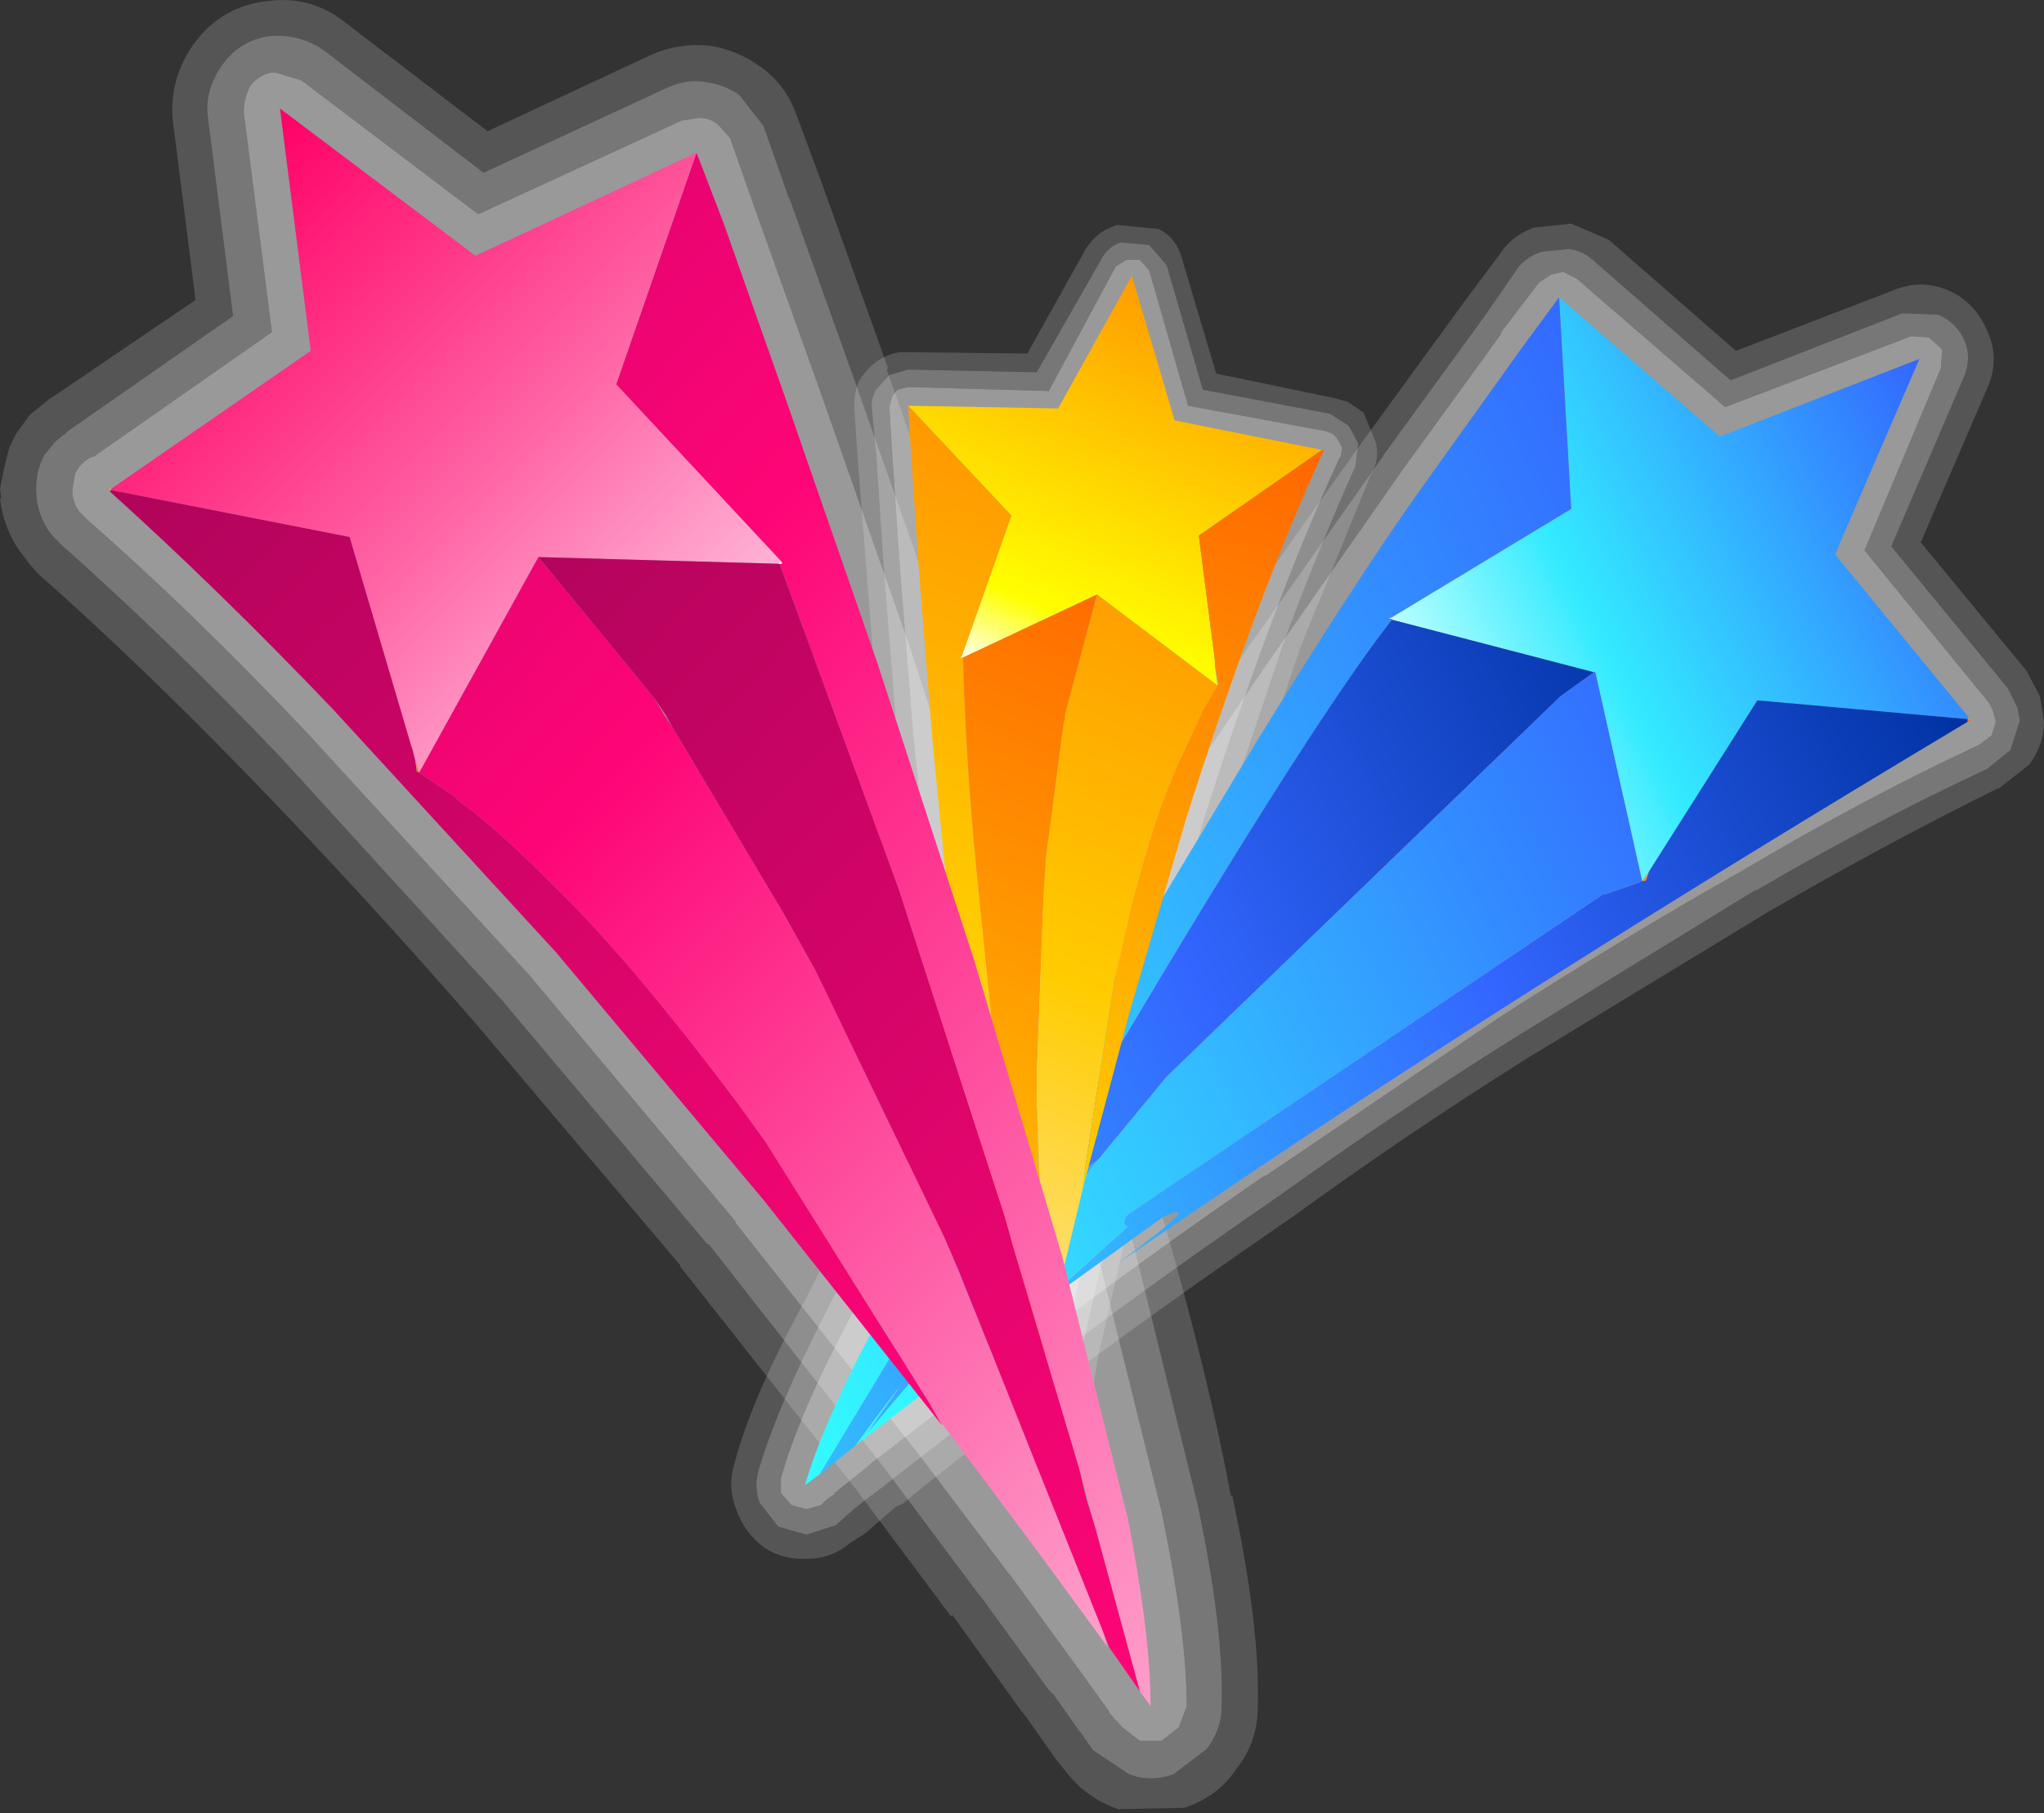 <?xml version="1.0" encoding="UTF-8" standalone="no"?>
<svg xmlns:xlink="http://www.w3.org/1999/xlink" height="67.7px" width="76.3px" xmlns="http://www.w3.org/2000/svg">
  <rect width="100%" height="100%" fill="#333333" stroke="none"/>
  <g transform="matrix(1.0, 0.0, 0.0, 1.0, 0.0, 0.0)">
    <path d="M56.05 12.45 L56.0 12.45 57.45 10.55 57.9 10.25 58.35 10.15 58.85 10.4 64.4 15.2 71.35 12.55 72.0 12.6 72.5 13.05 72.45 13.75 69.6 20.55 74.25 26.25 74.4 26.55 74.5 26.95 74.35 27.45 73.9 27.8 Q69.6 29.8 65.05 32.5 60.45 35.1 55.95 38.0 L47.25 43.9 47.2 43.9 Q43.05 46.75 39.7 49.3 L39.55 49.35 35.5 52.35 32.5 54.65 32.4 54.75 31.15 55.75 31.15 55.8 Q30.85 55.95 30.65 56.2 L30.1 56.35 29.55 56.2 29.15 55.75 29.15 55.2 Q29.8 52.85 31.65 49.35 33.5 45.85 36.1 41.65 L41.55 33.2 47.25 24.85 52.35 17.55 56.05 12.45" fill="#ffffff" fill-opacity="0.502" fill-rule="evenodd" stroke="none"/>
    <path d="M54.6 11.35 L56.05 9.4 Q56.45 8.8 57.25 8.5 L58.65 8.35 60.05 8.95 64.8 13.1 70.65 10.85 Q71.7 10.4 72.75 10.85 73.75 11.3 74.2 12.4 74.65 13.4 74.2 14.45 L71.7 20.25 75.65 25.05 76.15 26.0 76.3 26.95 Q76.3 27.8 75.75 28.55 L74.6 29.45 74.7 29.4 74.55 29.45 Q70.4 31.5 66.0 34.05 L56.95 39.55 Q52.35 42.45 48.3 45.4 44.15 48.25 40.75 50.75 L40.5 50.9 36.6 53.85 Q34.8 55.2 33.7 56.15 L33.45 56.25 32.3 57.25 31.75 57.6 Q31.05 58.2 30.15 58.2 29.25 58.25 28.55 57.8 27.8 57.25 27.5 56.4 27.15 55.55 27.4 54.7 28.05 52.2 30.05 48.55 31.85 44.9 34.55 40.75 L34.55 40.7 40.05 32.15 45.7 23.75 50.85 16.5 54.6 11.35 M55.35 11.9 L51.6 17.05 51.65 17.0 46.5 24.3 40.8 32.65 Q37.85 37.0 35.35 41.2 32.65 45.35 30.85 48.95 29.0 52.55 28.3 54.95 28.15 55.5 28.35 56.1 L29.05 57.0 30.1 57.3 31.2 56.95 31.7 56.5 Q32.15 56.1 33.05 55.45 L33.1 55.4 36.05 53.1 36.1 53.1 40.15 50.05 40.2 50.05 Q43.6 47.5 47.75 44.65 51.85 41.7 56.45 38.8 L65.5 33.25 65.55 33.25 Q70.0 30.65 74.2 28.7 L74.3 28.6 74.25 28.65 75.05 28.0 75.4 26.9 75.3 26.4 74.95 25.7 70.6 20.4 73.3 14.1 Q73.6 13.4 73.35 12.75 73.05 12.05 72.35 11.75 L71.0 11.7 64.6 14.2 59.45 9.7 Q59.05 9.35 58.55 9.3 L57.55 9.4 Q57.05 9.55 56.7 9.95 L55.35 11.9" fill="#ffffff" fill-opacity="0.165" fill-rule="evenodd" stroke="none"/>
    <path d="M56.05 12.45 L52.35 17.55 47.25 24.85 41.55 33.2 36.1 41.65 Q33.5 45.85 31.65 49.35 29.8 52.85 29.15 55.2 L29.15 55.75 29.55 56.2 30.1 56.35 30.65 56.2 Q30.85 55.95 31.15 55.8 L31.15 55.75 32.4 54.75 32.5 54.65 35.5 52.35 39.55 49.35 39.7 49.3 Q43.05 46.75 47.2 43.9 L47.25 43.9 55.95 38.0 Q60.45 35.1 65.05 32.5 69.6 29.8 73.9 27.8 L74.35 27.45 74.5 26.95 74.4 26.55 74.25 26.25 69.6 20.55 72.45 13.75 72.5 13.05 72.0 12.6 71.35 12.55 64.4 15.2 58.85 10.4 58.35 10.15 57.9 10.25 57.45 10.55 56.0 12.45 56.05 12.45 M55.35 11.9 L56.7 9.95 Q57.05 9.55 57.55 9.4 L58.55 9.3 Q59.05 9.35 59.45 9.7 L64.6 14.2 71.0 11.7 72.35 11.75 Q73.05 12.05 73.35 12.75 73.6 13.4 73.3 14.1 L70.6 20.4 74.95 25.7 75.3 26.4 75.4 26.9 75.05 28.0 74.25 28.65 74.3 28.6 74.2 28.7 Q70.0 30.65 65.55 33.25 L65.5 33.25 56.45 38.8 Q51.85 41.7 47.75 44.65 43.6 47.5 40.2 50.05 L40.15 50.05 36.1 53.1 36.05 53.1 33.1 55.4 33.05 55.45 Q32.15 56.1 31.7 56.5 L31.2 56.95 30.1 57.3 29.05 57.0 28.35 56.1 Q28.15 55.5 28.3 54.95 29.0 52.55 30.85 48.95 32.65 45.35 35.35 41.2 37.85 37.0 40.8 32.65 L46.5 24.3 51.65 17.0 51.6 17.05 55.35 11.9" fill="#ffffff" fill-opacity="0.333" fill-rule="evenodd" stroke="none"/>
    <path d="M34.85 34.75 L35.7 41.9 36.75 48.05 Q37.35 50.8 38.05 52.35 L38.35 52.65 38.75 52.75 39.1 52.6 39.35 52.25 39.4 51.8 39.45 51.8 39.65 50.6 39.65 50.55 40.25 47.95 41.1 44.5 41.15 44.35 42.8 38.0 42.8 37.95 44.85 30.9 Q46.0 27.2 47.3 23.7 48.6 20.15 50.0 17.1 L50.05 17.05 50.1 16.7 49.9 16.35 49.75 16.2 49.5 16.1 44.35 15.15 42.9 10.1 42.55 9.7 42.05 9.7 41.65 9.95 39.15 14.6 33.9 14.45 33.5 14.55 33.3 14.8 33.2 15.2 33.3 16.85 33.6 21.3 34.1 27.55 34.85 34.75" fill="#ffffff" fill-opacity="0.502" fill-rule="evenodd" stroke="none"/>
    <path d="M32.35 21.4 L32.85 27.7 33.55 34.85 Q33.9 38.6 34.4 42.05 L35.5 48.35 Q36.15 51.25 36.85 52.9 37.1 53.45 37.7 53.8 L38.9 54.05 Q39.5 54.0 40.0 53.55 40.5 53.15 40.65 52.5 L40.7 52.1 40.75 52.1 40.95 50.9 40.95 50.85 41.55 48.2 41.55 48.25 42.3 44.85 42.35 44.65 44.05 38.35 46.15 31.25 48.55 24.15 51.2 17.65 51.25 17.6 Q51.5 17.05 51.35 16.5 L50.9 15.4 50.6 15.2 50.3 15.0 49.75 14.85 45.4 13.95 44.15 9.75 Q43.95 8.9 43.25 8.55 L41.7 8.4 Q40.9 8.65 40.5 9.35 L38.35 13.2 33.9 13.15 Q33.35 13.1 32.8 13.45 32.35 13.75 32.05 14.25 31.85 14.75 31.9 15.4 L32.0 16.9 32.35 21.4 M33.0 21.35 L32.7 16.85 32.7 16.9 32.55 15.3 Q32.5 14.9 32.7 14.55 L33.2 14.0 33.9 13.8 38.7 13.9 41.1 9.7 Q41.35 9.2 41.85 9.05 L42.9 9.15 43.55 9.9 44.9 14.55 49.65 15.45 50.35 15.9 50.7 16.55 50.6 17.35 50.6 17.4 Q49.25 20.4 47.95 23.9 L45.55 31.05 43.45 38.2 41.75 44.5 41.7 44.75 40.9 48.1 40.3 50.75 40.1 51.95 40.05 51.95 40.0 52.4 39.55 53.1 Q39.25 53.4 38.8 53.4 L38.05 53.2 37.45 52.65 Q36.75 51.05 36.15 48.2 35.55 45.45 35.05 41.95 L34.2 34.8 33.5 27.65 33.0 21.35" fill="#ffffff" fill-opacity="0.165" fill-rule="evenodd" stroke="none"/>
    <path d="M33.0 21.35 L33.5 27.65 34.2 34.8 35.05 41.95 Q35.55 45.45 36.15 48.2 36.75 51.05 37.45 52.65 L38.05 53.2 38.8 53.4 Q39.25 53.4 39.55 53.1 L40.0 52.4 40.05 51.95 40.1 51.95 40.3 50.75 40.9 48.1 41.7 44.75 41.75 44.5 43.45 38.2 45.55 31.05 47.95 23.9 Q49.25 20.4 50.6 17.4 L50.6 17.35 50.7 16.55 50.35 15.9 49.65 15.45 44.9 14.55 43.55 9.9 42.9 9.15 41.85 9.05 Q41.35 9.2 41.1 9.7 L38.7 13.9 33.9 13.8 33.2 14.0 32.7 14.55 Q32.5 14.9 32.55 15.3 L32.7 16.9 32.7 16.85 33.0 21.35 M34.85 34.75 L34.1 27.55 33.6 21.3 33.3 16.85 33.2 15.2 33.3 14.8 33.5 14.55 33.9 14.45 39.15 14.6 41.65 9.95 42.05 9.7 42.55 9.7 42.9 10.1 44.35 15.15 49.5 16.1 49.75 16.2 49.9 16.35 50.1 16.7 50.05 17.05 50.0 17.1 Q48.6 20.15 47.3 23.7 46.0 27.2 44.85 30.9 L42.8 37.95 42.8 38.0 41.15 44.35 41.1 44.5 40.25 47.95 39.65 50.55 39.65 50.6 39.45 51.8 39.4 51.8 39.35 52.25 39.1 52.6 38.75 52.75 38.35 52.65 38.05 52.35 Q37.35 50.8 36.75 48.05 L35.7 41.9 34.85 34.75" fill="#ffffff" fill-opacity="0.333" fill-rule="evenodd" stroke="none"/>
    <path d="M25.45 4.5 L17.85 8.0 11.25 3.0 10.25 2.7 Q9.7 2.75 9.35 3.2 9.1 3.65 9.1 4.2 L10.15 12.4 3.5 17.05 3.45 17.05 Q3.0 17.25 2.8 17.7 L2.7 18.3 Q2.7 18.8 3.0 19.15 L3.2 19.35 Q7.25 22.9 11.45 27.35 L19.75 36.4 27.45 45.6 27.45 45.65 34.05 54.0 34.1 54.05 37.65 58.75 37.7 58.8 40.25 62.3 41.4 63.9 41.4 63.95 41.9 64.5 42.55 65.0 43.35 65.0 44.0 64.5 44.3 63.7 Q44.3 60.95 43.35 56.4 L40.9 46.5 Q39.45 41.1 37.6 35.4 L34.0 24.25 30.65 14.7 28.2 7.85 27.25 5.15 26.8 4.65 Q26.5 4.4 26.1 4.4 L25.45 4.5" fill="#ffffff" fill-opacity="0.502" fill-rule="evenodd" stroke="none"/>
    <path d="M29.45 7.4 L29.45 7.35 31.9 14.2 35.3 23.85 38.85 35.05 38.9 35.0 42.25 46.2 44.7 56.15 Q45.7 60.85 45.6 63.75 45.6 64.55 45.05 65.3 L43.8 66.25 Q42.95 66.55 42.15 66.25 L40.8 65.35 40.35 64.7 40.3 64.65 39.35 63.3 39.15 63.1 36.6 59.6 36.55 59.55 33.0 54.8 26.45 46.45 26.4 46.45 18.7 37.3 10.5 28.3 Q6.35 23.95 2.3 20.35 L2.05 20.1 2.0 20.05 Q1.35 19.3 1.35 18.25 1.35 17.55 1.65 17.0 L2.05 16.5 2.6 16.05 8.7 11.8 7.75 4.3 Q7.65 3.3 8.35 2.35 9.0 1.5 10.05 1.35 11.15 1.25 12.05 1.85 L18.05 6.45 24.85 3.3 Q25.6 2.95 26.25 3.05 27.05 3.15 27.6 3.55 L28.5 4.7 29.45 7.4 M28.4 2.5 Q27.5 1.85 26.45 1.7 25.3 1.6 24.3 2.05 L18.2 4.9 12.9 0.85 Q11.6 -0.2 9.9 0.05 8.3 0.25 7.3 1.55 6.3 2.9 6.45 4.5 L7.3 11.2 1.85 14.9 1.9 14.85 1.1 15.5 0.6 16.2 0.55 16.3 0.35 16.7 0.15 17.5 0.0 18.25 0.05 18.6 0.0 18.6 Q0.15 19.9 0.95 20.85 L1.05 21.0 1.4 21.4 Q5.35 24.9 9.5 29.2 13.7 33.55 17.7 38.15 L25.4 47.25 25.4 47.3 31.95 55.6 35.5 60.35 35.55 60.3 38.1 63.85 38.3 64.1 39.25 65.45 39.35 65.6 39.75 66.1 Q40.55 67.15 41.75 67.55 L44.2 67.5 Q45.45 67.1 46.15 66.05 46.95 65.05 46.95 63.75 47.05 60.75 46.0 55.85 L45.95 55.85 Q45.1 51.35 43.5 45.8 L40.15 34.6 36.5 23.4 33.1 13.8 33.15 13.75 30.7 6.9 29.7 4.2 Q29.3 3.15 28.4 2.5" fill="#ffffff" fill-opacity="0.165" fill-rule="evenodd" stroke="none"/>
    <path d="M29.45 7.4 L28.5 4.7 27.6 3.55 Q27.05 3.15 26.25 3.05 25.6 2.95 24.85 3.3 L18.05 6.45 12.05 1.85 Q11.15 1.25 10.05 1.35 9.0 1.5 8.35 2.35 7.65 3.3 7.75 4.3 L8.7 11.8 2.6 16.05 2.05 16.5 1.65 17.0 Q1.35 17.55 1.35 18.25 1.35 19.3 2.0 20.05 L2.05 20.1 2.3 20.35 Q6.35 23.95 10.5 28.3 L18.7 37.3 26.4 46.45 26.45 46.45 33.0 54.8 36.55 59.55 36.6 59.6 39.15 63.1 39.35 63.3 40.3 64.65 40.35 64.7 40.8 65.35 42.15 66.25 Q42.95 66.55 43.8 66.25 L45.05 65.3 Q45.6 64.55 45.6 63.75 45.7 60.85 44.7 56.15 L42.25 46.2 38.9 35.0 38.85 35.05 35.3 23.85 31.9 14.2 29.45 7.35 29.45 7.4 M25.45 4.5 L26.1 4.4 Q26.5 4.4 26.8 4.65 L27.25 5.15 28.2 7.85 30.65 14.7 34.0 24.25 37.6 35.4 Q39.45 41.1 40.9 46.5 L43.35 56.4 Q44.3 60.95 44.3 63.7 L44.0 64.5 43.35 65.0 42.55 65.0 41.9 64.5 41.4 63.95 41.4 63.9 40.25 62.3 37.7 58.8 37.65 58.75 34.1 54.05 34.05 54.0 27.45 45.65 27.45 45.6 19.75 36.4 11.45 27.35 Q7.25 22.9 3.2 19.35 L3.0 19.15 Q2.7 18.8 2.7 18.3 L2.8 17.7 Q3.0 17.25 3.45 17.05 L3.5 17.05 10.15 12.4 9.1 4.2 Q9.1 3.65 9.35 3.2 9.7 2.75 10.25 2.7 L11.25 3.0 17.85 8.0 25.45 4.5" fill="#ffffff" fill-opacity="0.333" fill-rule="evenodd" stroke="none"/>
    <path d="M58.2 11.1 L64.2 16.3 71.65 13.4 68.5 20.7 73.5 26.8 73.45 26.85 65.6 26.15 61.55 32.55 61.3 32.9 59.55 25.1 59.5 25.1 52.0 23.15 51.95 23.05 58.65 19.0 58.2 11.1" fill="url(#gradient0)" fill-rule="evenodd" stroke="none"/>
    <path d="M58.2 11.1 L58.65 19.0 51.95 23.05 51.85 23.1 51.95 23.1 51.95 23.15 Q49.05 26.85 41.85 38.95 L37.9 45.6 Q37.55 45.6 38.25 43.75 L38.9 41.75 38.7 42.0 38.65 42.15 37.7 43.65 36.5 45.4 Q35.1 47.6 39.0 40.85 L46.9 27.7 Q50.85 21.3 53.15 18.1 L56.8 13.0 58.2 11.1 M30.6 55.05 L30.05 55.45 Q30.7 53.2 32.5 49.8 34.3 46.3 34.45 47.1 L34.1 49.25 33.95 49.55 33.4 50.4 30.6 55.05" fill="url(#gradient1)" fill-rule="evenodd" stroke="none"/>
    <path d="M61.55 32.55 L65.6 26.15 73.45 26.85 73.45 26.95 Q56.4 37.15 44.4 45.35 L41.75 47.15 Q45.15 44.65 43.4 45.45 L39.1 48.55 39.7 47.95 42.1 45.8 Q41.85 45.75 42.05 45.4 L42.1 45.35 59.9 33.35 59.9 33.4 61.05 33.0 61.3 32.9 61.4 32.9 61.45 32.85 61.55 32.55 M39.2 44.7 L40.25 43.85 41.0 43.3 38.65 46.25 38.45 46.35 Q38.05 46.5 37.8 46.6 L37.65 46.65 37.6 46.65 37.5 46.65 37.35 46.5 37.45 46.3 38.0 45.7 39.0 44.85 39.2 44.7" fill="url(#gradient2)" fill-rule="evenodd" stroke="none"/>
    <path d="M52.0 23.15 L51.95 23.15 51.95 23.1 52.0 23.15" fill="url(#gradient3)" fill-rule="evenodd" stroke="none"/>
    <path d="M51.95 23.05 L52.0 23.15 51.95 23.1 51.85 23.1 51.95 23.05 M73.45 26.85 L73.5 26.8 73.55 26.85 73.45 26.85" fill="url(#gradient4)" fill-rule="evenodd" stroke="none"/>
    <path d="M52.0 23.15 L59.5 25.1 58.25 26.0 43.55 40.2 41.0 43.3 40.25 43.85 39.2 44.7 40.25 43.35 40.05 43.55 40.4 43.1 Q41.45 41.75 40.8 42.6 L40.05 43.5 39.0 44.85 38.0 45.7 37.45 46.3 37.35 46.5 37.5 46.65 37.6 46.65 36.55 48.0 36.85 47.65 37.5 46.8 37.65 46.65 37.8 46.6 Q38.05 46.5 38.45 46.35 L32.3 53.6 33.6 51.75 32.65 53.0 31.95 53.95 31.9 54.0 30.6 55.05 33.4 50.4 33.95 49.55 34.1 49.25 34.45 48.7 37.7 43.65 38.65 42.15 38.7 42.0 38.9 41.75 38.25 43.75 Q37.55 45.6 37.9 45.6 L41.85 38.95 Q49.05 26.85 51.95 23.15 L52.0 23.15" fill="url(#gradient5)" fill-rule="evenodd" stroke="none"/>
    <path d="M59.5 25.1 L59.55 25.1 61.3 32.9 61.05 33.0 59.9 33.4 59.9 33.35 42.1 45.35 42.05 45.4 Q41.85 45.75 42.1 45.8 L39.7 47.95 39.1 48.55 34.95 51.65 31.95 53.95 32.65 53.0 33.6 51.75 32.3 53.6 38.45 46.35 38.65 46.25 41.0 43.3 43.55 40.2 58.25 26.0 59.5 25.1 M39.0 44.85 L40.05 43.5 40.8 42.6 Q41.45 41.75 40.4 43.1 L40.05 43.55 40.25 43.35 39.2 44.7 39.0 44.85 M37.6 46.65 L37.65 46.65 37.5 46.8 36.85 47.65 36.55 48.0 37.6 46.65" fill="url(#gradient6)" fill-rule="evenodd" stroke="none"/>
    <path d="M61.45 32.85 L61.4 32.9 61.3 32.9 61.45 32.85" fill="url(#gradient7)" fill-rule="evenodd" stroke="none"/>
    <path d="M61.3 32.9 L61.55 32.55 61.45 32.85 61.3 32.9" fill="url(#gradient8)" fill-rule="evenodd" stroke="none"/>
    <path d="M73.45 26.85 L73.55 26.9 73.45 26.95 73.45 26.85" fill="url(#gradient9)" fill-rule="evenodd" stroke="none"/>
    <path d="M33.9 15.15 L39.5 15.25 42.25 10.3 43.85 15.7 49.35 16.8 44.75 20.0 45.35 24.65 45.35 24.85 45.45 25.6 40.95 22.2 35.95 24.55 35.9 24.5 37.75 19.25 33.9 15.15" fill="url(#gradient10)" fill-rule="evenodd" stroke="none"/>
    <path d="M33.9 15.15 L37.75 19.25 35.9 24.5 35.85 24.55 35.95 24.55 Q36.05 28.4 36.45 32.5 L37.25 40.4 37.25 40.65 37.3 40.85 37.3 40.95 38.05 46.8 38.1 47.15 38.2 47.85 38.75 51.7 38.65 52.1 Q38.0 50.6 37.45 47.9 36.85 45.2 36.35 41.8 35.85 38.35 35.5 34.7 L34.8 27.55 34.3 21.25 34.0 16.8 33.9 15.15" fill="url(#gradient11)" fill-rule="evenodd" stroke="none"/>
    <path d="M49.4 16.8 L49.35 16.8 49.4 16.8 M35.9 24.5 L35.95 24.55 35.85 24.55 35.9 24.5" fill="url(#gradient12)" fill-rule="evenodd" stroke="none"/>
    <path d="M35.95 24.55 L40.95 22.2 39.8 26.5 39.75 26.7 39.75 26.85 39.7 27.0 39.05 31.95 38.95 33.45 38.7 40.25 38.7 41.1 39.0 50.05 39.0 50.45 39.0 50.5 38.75 51.7 38.2 47.85 38.1 47.15 38.05 46.8 37.3 40.95 37.3 40.85 37.25 40.65 37.25 40.4 36.45 32.5 Q36.05 28.4 35.95 24.55" fill="url(#gradient13)" fill-rule="evenodd" stroke="none"/>
    <path d="M40.95 22.2 L45.45 25.6 44.9 26.55 43.9 28.7 43.5 29.7 Q42.65 31.9 41.85 35.5 L41.6 36.6 40.5 43.65 40.45 44.25 39.6 47.8 39.0 50.45 39.0 50.05 38.7 41.1 38.7 40.25 38.95 33.45 39.05 31.95 39.7 27.0 39.75 26.85 39.75 26.7 39.8 26.5 40.95 22.2" fill="url(#gradient14)" fill-rule="evenodd" stroke="none"/>
    <path d="M49.35 16.8 L49.4 16.8 49.4 16.85 49.35 16.8" fill="url(#gradient15)" fill-rule="evenodd" stroke="none"/>
    <path d="M45.35 24.85 L45.35 24.65 44.75 20.0 49.35 16.8 49.4 16.85 Q48.0 19.9 46.7 23.45 45.4 27.0 44.25 30.65 L42.15 37.85 40.45 44.25 40.5 43.65 41.6 36.6 41.85 35.5 Q42.65 31.9 43.5 29.7 L43.9 28.7 44.9 26.55 45.45 25.6 45.5 25.55 45.45 25.35 45.35 24.85" fill="url(#gradient16)" fill-rule="evenodd" stroke="none"/>
    <path d="M45.45 25.6 L45.45 25.35 45.5 25.55 45.45 25.6" fill="url(#gradient17)" fill-rule="evenodd" stroke="none"/>
    <path d="M45.5 25.55 L45.45 25.6 45.5 25.55" fill="url(#gradient18)" fill-rule="evenodd" stroke="none"/>
    <path d="M26.0 5.7 L27.0 8.3 29.4 15.1 32.75 24.75 36.35 35.8 39.65 46.9 42.1 56.7 Q42.95 61.05 42.95 63.7 L42.55 63.15 40.9 57.1 40.6 56.0 40.3 54.9 37.75 46.3 37.7 46.1 37.6 45.75 37.5 45.4 33.55 33.2 29.1 21.05 29.2 21.05 29.15 20.95 23.0 14.35 26.0 5.7" fill="url(#gradient19)" fill-rule="evenodd" stroke="none"/>
    <path d="M4.15 18.25 L11.6 13.1 10.45 4.05 17.75 9.55 26.0 5.7 23.0 14.35 29.15 20.95 29.05 21.05 20.1 20.8 15.65 28.85 15.5 28.4 15.4 28.0 15.35 27.85 13.05 20.05 4.15 18.3 4.15 18.25" fill="url(#gradient20)" fill-rule="evenodd" stroke="none"/>
    <path d="M41.15 60.85 L41.35 61.5 38.75 57.95 35.2 53.2 35.15 53.2 34.7 52.4 28.55 42.6 27.5 41.15 Q23.9 36.35 21.25 33.65 L20.0 32.4 Q18.2 30.65 17.05 29.85 L17.05 29.8 15.65 28.85 20.1 20.8 24.45 26.1 24.8 26.7 25.1 27.15 29.25 34.1 30.45 36.25 35.2 46.1 35.75 47.35 41.15 60.85" fill="url(#gradient21)" fill-rule="evenodd" stroke="none"/>
    <path d="M42.55 63.15 L41.4 61.5 41.15 60.85 35.75 47.35 35.2 46.1 30.45 36.25 29.25 34.1 25.1 27.15 24.85 26.7 24.45 26.1 20.1 20.8 29.05 21.05 29.1 21.05 33.55 33.2 37.5 45.4 37.6 45.75 37.7 46.1 37.75 46.3 40.3 54.9 40.55 55.95 40.9 57.1 42.55 63.15" fill="url(#gradient22)" fill-rule="evenodd" stroke="none"/>
    <path d="M35.15 53.2 L28.5 44.8 20.75 35.55 12.4 26.45 Q8.15 22.0 4.1 18.35 L4.15 18.3 13.05 20.05 15.35 27.85 15.4 28.0 15.5 28.4 15.55 28.7 15.55 28.8 15.65 28.85 17.05 29.8 17.05 29.85 Q18.2 30.65 20.0 32.4 L21.25 33.65 Q23.9 36.35 27.5 41.15 L28.55 42.6 34.7 52.4 35.15 53.2" fill="url(#gradient23)" fill-rule="evenodd" stroke="none"/>
    <path d="M4.15 18.3 L4.05 18.25 4.15 18.25 4.15 18.3 M29.15 20.95 L29.2 21.05 29.1 21.05 29.05 21.05 29.15 20.95" fill="url(#gradient24)" fill-rule="evenodd" stroke="none"/>
    <path d="M4.1 18.35 L4.05 18.3 4.15 18.3 4.1 18.35" fill="url(#gradient25)" fill-rule="evenodd" stroke="none"/>
    <path d="M29.05 21.05 L29.1 21.05 29.05 21.05" fill="url(#gradient26)" fill-rule="evenodd" stroke="none"/>
    <path d="M15.55 28.7 L15.65 28.85 15.55 28.8 15.55 28.7" fill="url(#gradient27)" fill-rule="evenodd" stroke="none"/>
    <path d="M15.5 28.4 L15.65 28.85 15.55 28.7 15.5 28.4" fill="url(#gradient28)" fill-rule="evenodd" stroke="none"/>
  </g>
  <defs>
    <linearGradient gradientTransform="matrix(0.012, -0.006, 0.006, 0.012, 62.9, 20.5)" gradientUnits="userSpaceOnUse" id="gradient0" spreadMethod="pad" x1="-819.2" x2="819.2">
      <stop offset="0.0" stop-color="#b8ffff"/>
      <stop offset="0.302" stop-color="#33eaff"/>
      <stop offset="1.0" stop-color="#3366ff"/>
    </linearGradient>
    <linearGradient gradientTransform="matrix(0.025, -0.013, 0.007, 0.015, 44.1, 33.25)" gradientUnits="userSpaceOnUse" id="gradient1" spreadMethod="pad" x1="-819.2" x2="819.2">
      <stop offset="0.0" stop-color="#33ffff"/>
      <stop offset="1.0" stop-color="#3366ff"/>
    </linearGradient>
    <linearGradient gradientTransform="matrix(0.022, -0.011, 0.002, 0.004, 55.25, 35.85)" gradientUnits="userSpaceOnUse" id="gradient2" spreadMethod="pad" x1="-819.2" x2="819.2">
      <stop offset="0.0" stop-color="#33bfff"/>
      <stop offset="0.498" stop-color="#3366ff"/>
      <stop offset="1.0" stop-color="#0132a3"/>
    </linearGradient>
    <linearGradient gradientTransform="matrix(0.025, -0.013, 0.013, 0.025, 44.1, 33.25)" gradientUnits="userSpaceOnUse" id="gradient3" spreadMethod="pad" x1="-819.2" x2="819.2">
      <stop offset="0.0" stop-color="#fdc895"/>
      <stop offset="1.0" stop-color="#fd8342"/>
    </linearGradient>
    <linearGradient gradientTransform="matrix(0.012, -0.006, 0.006, 0.012, 62.9, 20.5)" gradientUnits="userSpaceOnUse" id="gradient4" spreadMethod="pad" x1="-819.2" x2="819.2">
      <stop offset="0.0" stop-color="#ffffff"/>
      <stop offset="0.196" stop-color="#ffe600"/>
      <stop offset="1.0" stop-color="#ff9900"/>
    </linearGradient>
    <linearGradient gradientTransform="matrix(0.023, -0.012, 0.012, 0.023, 44.85, 37.3)" gradientUnits="userSpaceOnUse" id="gradient5" spreadMethod="pad" x1="-819.2" x2="819.2">
      <stop offset="0.0" stop-color="#33bfff"/>
      <stop offset="0.498" stop-color="#3366ff"/>
      <stop offset="1.0" stop-color="#0132a3"/>
    </linearGradient>
    <linearGradient gradientTransform="matrix(0.022, -0.011, 0.011, 0.022, 46.7, 38.9)" gradientUnits="userSpaceOnUse" id="gradient6" spreadMethod="pad" x1="-819.2" x2="819.2">
      <stop offset="0.0" stop-color="#33ffff"/>
      <stop offset="1.0" stop-color="#3366ff"/>
    </linearGradient>
    <linearGradient gradientTransform="matrix(9.0E-4, -5.0E-4, 1.0E-4, 1.0E-4, 60.65, 33.1)" gradientUnits="userSpaceOnUse" id="gradient7" spreadMethod="pad" x1="-819.2" x2="819.2">
      <stop offset="0.0" stop-color="#ffcc00"/>
      <stop offset="1.0" stop-color="#ff6600"/>
    </linearGradient>
    <linearGradient gradientTransform="matrix(0.022, -0.011, 0.011, 0.022, 46.7, 38.9)" gradientUnits="userSpaceOnUse" id="gradient8" spreadMethod="pad" x1="-819.2" x2="819.2">
      <stop offset="0.0" stop-color="#fdc895"/>
      <stop offset="1.0" stop-color="#fd8342"/>
    </linearGradient>
    <linearGradient gradientTransform="matrix(0.022, -0.011, 0.011, 0.022, 54.85, 35.0)" gradientUnits="userSpaceOnUse" id="gradient9" spreadMethod="pad" x1="-819.2" x2="819.2">
      <stop offset="0.0" stop-color="#fea640"/>
      <stop offset="1.0" stop-color="#ff690b"/>
    </linearGradient>
    <linearGradient gradientTransform="matrix(0.004, -0.009, 0.009, 0.004, 40.75, 18.15)" gradientUnits="userSpaceOnUse" id="gradient10" spreadMethod="pad" x1="-819.2" x2="819.2">
      <stop offset="0.0" stop-color="#ffffff"/>
      <stop offset="0.196" stop-color="#ffff00"/>
      <stop offset="1.0" stop-color="#ff9900"/>
    </linearGradient>
    <linearGradient gradientTransform="matrix(0.008, -0.018, 0.011, 0.004, 36.25, 33.6)" gradientUnits="userSpaceOnUse" id="gradient11" spreadMethod="pad" x1="-819.2" x2="819.2">
      <stop offset="0.0" stop-color="#fee38b"/>
      <stop offset="0.463" stop-color="#ffcc00"/>
      <stop offset="1.0" stop-color="#ff9900"/>
    </linearGradient>
    <linearGradient gradientTransform="matrix(0.004, -0.009, 0.009, 0.004, 40.75, 18.15)" gradientUnits="userSpaceOnUse" id="gradient12" spreadMethod="pad" x1="-819.2" x2="819.2">
      <stop offset="0.0" stop-color="#ffffff"/>
      <stop offset="0.196" stop-color="#ffe600"/>
      <stop offset="1.0" stop-color="#ff9900"/>
    </linearGradient>
    <linearGradient gradientTransform="matrix(0.007, -0.017, 0.017, 0.007, 38.45, 35.45)" gradientUnits="userSpaceOnUse" id="gradient13" spreadMethod="pad" x1="-819.2" x2="819.2">
      <stop offset="0.0" stop-color="#ffcc00"/>
      <stop offset="1.0" stop-color="#ff6600"/>
    </linearGradient>
    <linearGradient gradientTransform="matrix(0.007, -0.016, 0.016, 0.007, 40.2, 35.55)" gradientUnits="userSpaceOnUse" id="gradient14" spreadMethod="pad" x1="-819.2" x2="819.2">
      <stop offset="0.0" stop-color="#fee38b"/>
      <stop offset="0.463" stop-color="#ffcc00"/>
      <stop offset="1.0" stop-color="#ff9900"/>
    </linearGradient>
    <linearGradient gradientTransform="matrix(0.007, -0.016, 0.016, 0.007, 42.9, 29.6)" gradientUnits="userSpaceOnUse" id="gradient15" spreadMethod="pad" x1="-819.2" x2="819.2">
      <stop offset="0.0" stop-color="#fea640"/>
      <stop offset="1.0" stop-color="#ff690b"/>
    </linearGradient>
    <linearGradient gradientTransform="matrix(0.007, -0.016, 0.003, 0.001, 43.5, 29.9)" gradientUnits="userSpaceOnUse" id="gradient16" spreadMethod="pad" x1="-819.2" x2="819.2">
      <stop offset="0.0" stop-color="#ffcc00"/>
      <stop offset="1.0" stop-color="#ff6600"/>
    </linearGradient>
    <linearGradient gradientTransform="matrix(0.007, -0.016, 0.016, 0.007, 40.2, 35.55)" gradientUnits="userSpaceOnUse" id="gradient17" spreadMethod="pad" x1="-819.2" x2="819.2">
      <stop offset="0.0" stop-color="#fdc895"/>
      <stop offset="1.0" stop-color="#fd8342"/>
    </linearGradient>
    <linearGradient gradientTransform="matrix(3.0E-4, -6.0E-4, 1.0E-4, 0.0, 45.25, 26.05)" gradientUnits="userSpaceOnUse" id="gradient18" spreadMethod="pad" x1="-819.2" x2="819.2">
      <stop offset="0.0" stop-color="#ffcc00"/>
      <stop offset="1.0" stop-color="#ff6600"/>
    </linearGradient>
    <linearGradient gradientTransform="matrix(-0.023, -0.022, -0.013, 0.014, 34.45, 34.75)" gradientUnits="userSpaceOnUse" id="gradient19" spreadMethod="pad" x1="-819.2" x2="819.2">
      <stop offset="0.0" stop-color="#fe9eca"/>
      <stop offset="0.784" stop-color="#fe0576"/>
      <stop offset="1.0" stop-color="#e80470"/>
    </linearGradient>
    <linearGradient gradientTransform="matrix(-0.011, -0.011, -0.011, 0.011, 17.85, 14.65)" gradientUnits="userSpaceOnUse" id="gradient20" spreadMethod="pad" x1="-819.2" x2="819.2">
      <stop offset="0.0" stop-color="#ffb5d7"/>
      <stop offset="0.4" stop-color="#ff66a6"/>
      <stop offset="1.0" stop-color="#ff0066"/>
    </linearGradient>
    <linearGradient gradientTransform="matrix(-0.02, -0.019, -0.019, 0.02, 29.85, 40.15)" gradientUnits="userSpaceOnUse" id="gradient21" spreadMethod="pad" x1="-819.2" x2="819.2">
      <stop offset="0.0" stop-color="#fe9eca"/>
      <stop offset="0.784" stop-color="#fe0576"/>
      <stop offset="1.0" stop-color="#e80470"/>
    </linearGradient>
    <linearGradient gradientTransform="matrix(-0.021, -0.02, -0.02, 0.021, 32.45, 38.95)" gradientUnits="userSpaceOnUse" id="gradient22" spreadMethod="pad" x1="-819.2" x2="819.2">
      <stop offset="0.0" stop-color="#fe0576"/>
      <stop offset="1.0" stop-color="#b0045b"/>
    </linearGradient>
    <linearGradient gradientTransform="matrix(-0.021, -0.019, -0.004, 0.004, 21.3, 34.0)" gradientUnits="userSpaceOnUse" id="gradient23" spreadMethod="pad" x1="-819.2" x2="819.2">
      <stop offset="0.0" stop-color="#fe0576"/>
      <stop offset="1.0" stop-color="#b0045b"/>
    </linearGradient>
    <linearGradient gradientTransform="matrix(-0.011, -0.011, -0.011, 0.011, 17.85, 14.65)" gradientUnits="userSpaceOnUse" id="gradient24" spreadMethod="pad" x1="-819.2" x2="819.2">
      <stop offset="0.0" stop-color="#ffffff"/>
      <stop offset="0.196" stop-color="#ffe600"/>
      <stop offset="1.0" stop-color="#ff9900"/>
    </linearGradient>
    <linearGradient gradientTransform="matrix(-0.021, -0.019, -0.019, 0.021, 22.1, 33.1)" gradientUnits="userSpaceOnUse" id="gradient25" spreadMethod="pad" x1="-819.2" x2="819.2">
      <stop offset="0.0" stop-color="#fea640"/>
      <stop offset="1.0" stop-color="#ff690b"/>
    </linearGradient>
    <linearGradient gradientTransform="matrix(-0.023, -0.022, -0.022, 0.023, 34.5, 34.75)" gradientUnits="userSpaceOnUse" id="gradient26" spreadMethod="pad" x1="-819.2" x2="819.2">
      <stop offset="0.0" stop-color="#fdc895"/>
      <stop offset="1.0" stop-color="#fd8342"/>
    </linearGradient>
    <linearGradient gradientTransform="matrix(-8.0E-4, -8.0E-4, -1.0E-4, 1.0E-4, 16.25, 29.3)" gradientUnits="userSpaceOnUse" id="gradient27" spreadMethod="pad" x1="-819.2" x2="819.2">
      <stop offset="0.0" stop-color="#ffcc00"/>
      <stop offset="1.0" stop-color="#ff6600"/>
    </linearGradient>
    <linearGradient gradientTransform="matrix(-0.02, -0.019, -0.019, 0.02, 29.85, 40.15)" gradientUnits="userSpaceOnUse" id="gradient28" spreadMethod="pad" x1="-819.2" x2="819.2">
      <stop offset="0.0" stop-color="#fdc895"/>
      <stop offset="1.0" stop-color="#fd8342"/>
    </linearGradient>
  </defs>
</svg>
